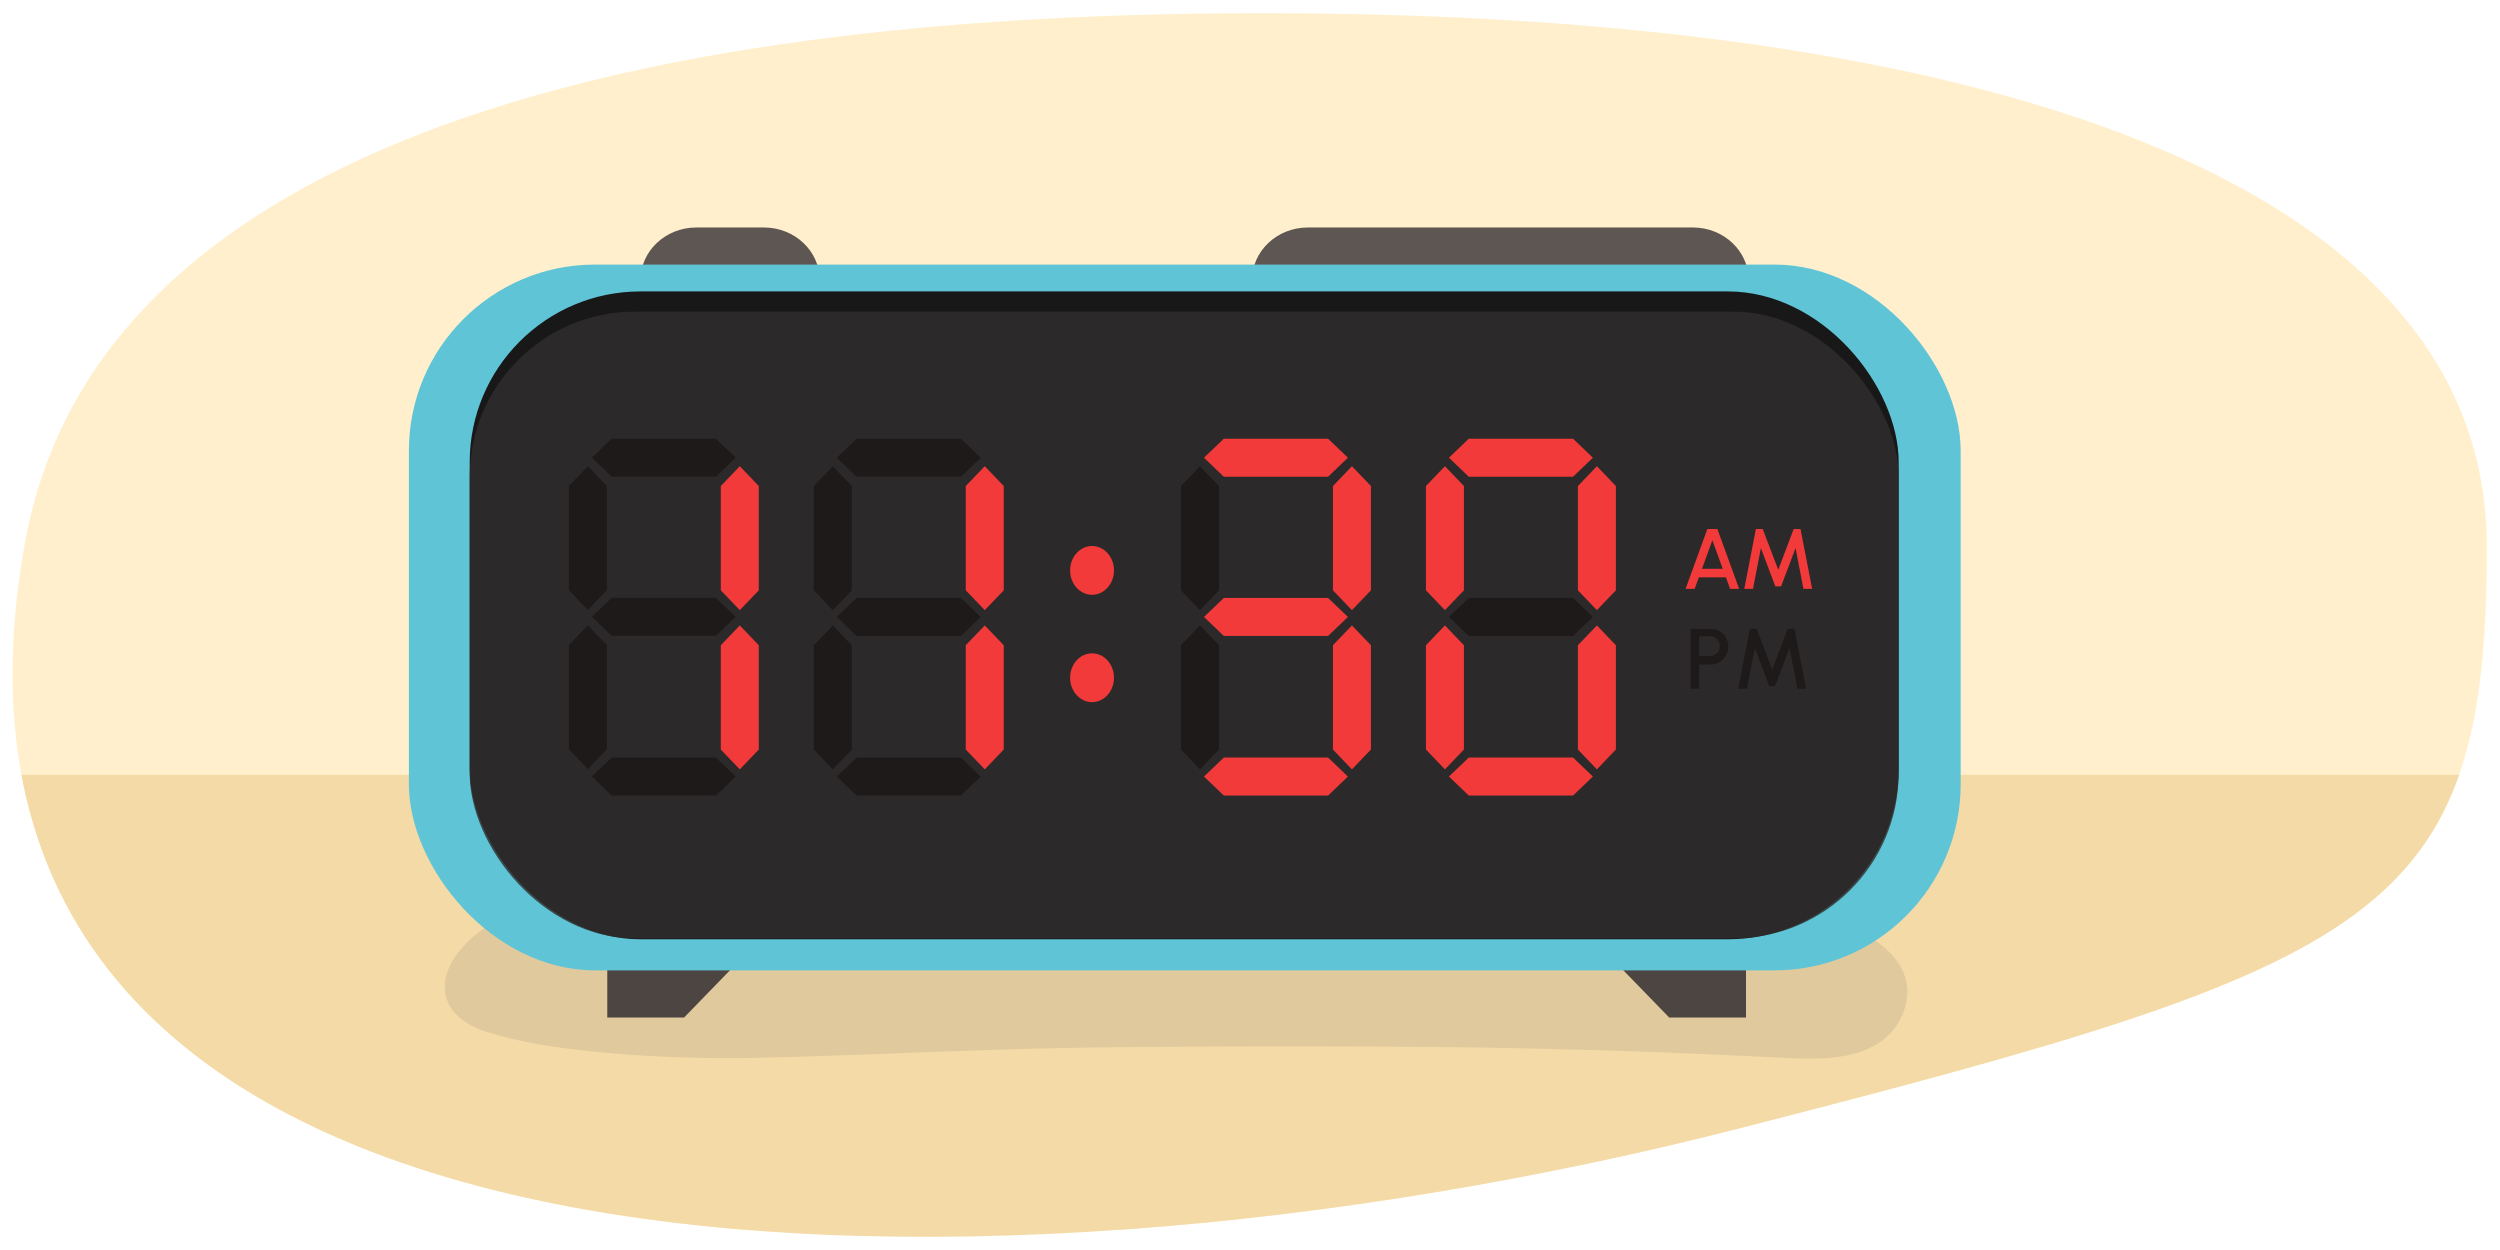 <svg xmlns="http://www.w3.org/2000/svg" xmlns:xlink="http://www.w3.org/1999/xlink" width="760" height="380" viewBox="0 0 760 380"><defs><clipPath id="a"><path d="M756,166.238C756,53.751,600.063,4,383.885,4S27.756,54.13,7.624,164.8c-43.093,236.9,288.23,237.859,520.692,178.332C724.551,292.883,756,278.724,756,166.238Z" fill="none"/></clipPath><clipPath id="b"><path d="M3.808-181.179c0,112.487,155.937,162.238,372.116,162.238s356.129-50.13,376.261-160.8c43.092-236.9-288.231-237.859-520.692-178.332C35.257-307.824,3.808-293.665,3.808-181.179Z" fill="none"/></clipPath></defs><g clip-path="url(#a)"><rect x="-5.331" y="2.55" width="765.176" height="371.294" fill="#ffefcc"/><rect x="3.355" y="235.552" width="752.254" height="164.762" fill="#f4daa6"/></g><path d="M556.783,279.858c-13.318-3.682-28.122-2.708-41.83-2.874q-23.558-.285-47.117-.313-46.093-.068-92.185.637c-34.827.5-102.382,1.236-137.2,2.071q-26.627.639-53.253,1.334c-.4.01-.8.018-1.2.025-.748-2.33-2.672-4.268-6.038-4.894a40.27,40.27,0,0,0-33.886,8.759c-4.348,3.746-8.671,9.112-8.848,14.944-.224,7.377,5.8,11.946,12.483,14.056,13.689,4.32,28.79,5.861,43.089,6.984a431.931,431.931,0,0,0,44.071.856c29.892-.709,59.749-2.307,89.651-2.871,31.289-.59,95.321-.621,126.611-.1q46.427.78,92.8,3.2c13.418.7,29.874-.1,34.93-14.623C583.8,292.86,569.151,283.277,556.783,279.858Z" fill="#636363" opacity="0.14"/><path d="M194.716,85.166h0c0-8.843,7.6-16.012,16.969-16.012h20.538c9.372,0,16.969,7.169,16.969,16.012Z" fill="#5e5653"/><polygon points="530.784 309.338 507.452 309.338 490.341 291.725 530.784 291.725 530.784 309.338" fill="#4c4542"/><polygon points="184.613 309.338 207.946 309.338 225.057 291.725 184.613 291.725 184.613 309.338" fill="#4c4542"/><path d="M443.873,85.166H380.624c0-8.843,7.6-16.012,16.969-16.012H514.632c9.372,0,16.969,7.169,16.969,16.012Z" fill="#5e5653"/><rect x="124.302" y="80.429" width="471.743" height="214.564" rx="56.579" fill="#5fc5d6"/><rect x="142.788" y="88.59" width="434.41" height="196.951" rx="51.934" fill="#191818"/><rect x="142.788" y="94.733" width="434.41" height="190.546" rx="50.246" fill="#302d2d" opacity="0.8"/><ellipse cx="331.982" cy="173.403" rx="6.674" ry="7.416" fill="#f23a3a"/><ellipse cx="331.982" cy="206.033" rx="6.674" ry="7.416" fill="#f23a3a"/><polygon points="224.898 141.723 219.123 147.753 219.123 161.538 219.123 165.671 219.123 179.456 224.898 185.485 230.672 179.456 230.672 165.671 230.672 161.538 230.672 147.753 224.898 141.723" fill="#f23a3a"/><polygon points="224.898 190.128 219.123 196.157 219.123 209.942 219.123 214.075 219.123 227.86 224.898 233.889 230.672 227.86 230.672 214.075 230.672 209.942 230.672 196.157 224.898 190.128" fill="#f23a3a"/><polygon points="178.718 141.716 172.948 147.741 172.948 161.514 172.948 165.644 172.948 179.417 178.718 185.442 184.488 179.417 184.488 165.644 184.488 161.514 184.488 147.741 178.718 141.716" fill="#1e1a1a"/><polygon points="178.718 190.08 172.948 196.104 172.948 209.878 172.948 214.007 172.948 227.781 178.718 233.805 184.488 227.781 184.488 214.007 184.488 209.878 184.488 196.104 178.718 190.08" fill="#1e1a1a"/><polygon points="223.659 187.506 217.635 181.737 203.861 181.737 199.732 181.737 185.958 181.737 179.934 187.506 185.958 193.276 199.732 193.276 203.861 193.276 217.635 193.276 223.659 187.506" fill="#1e1a1a"/><polygon points="223.681 236.069 217.651 230.295 203.866 230.295 199.733 230.295 185.948 230.295 179.919 236.069 185.948 241.844 199.733 241.844 203.866 241.844 217.651 241.844 223.681 236.069" fill="#1e1a1a"/><polygon points="223.659 139.142 217.635 133.373 203.861 133.373 199.732 133.373 185.958 133.373 179.934 139.142 185.958 144.912 199.732 144.912 203.861 144.912 217.635 144.912 223.659 139.142" fill="#1e1a1a"/><polygon points="299.366 141.723 293.591 147.753 293.591 161.538 293.591 165.671 293.591 179.456 299.366 185.485 305.14 179.456 305.14 165.671 305.14 161.538 305.14 147.753 299.366 141.723" fill="#f23a3a"/><polygon points="299.366 190.128 293.591 196.157 293.591 209.942 293.591 214.075 293.591 227.86 299.366 233.889 305.14 227.86 305.14 214.075 305.14 209.942 305.14 196.157 299.366 190.128" fill="#f23a3a"/><polygon points="253.169 141.723 247.395 147.753 247.395 161.538 247.395 165.671 247.395 179.456 253.169 185.485 258.944 179.456 258.944 165.671 258.944 161.538 258.944 147.753 253.169 141.723" fill="#1e1a1a"/><polygon points="253.169 190.128 247.395 196.157 247.395 209.942 247.395 214.075 247.395 227.86 253.169 233.889 258.944 227.86 258.944 214.075 258.944 209.942 258.944 196.157 253.169 190.128" fill="#1e1a1a"/><polygon points="298.148 187.552 292.119 181.777 278.334 181.777 274.201 181.777 260.416 181.777 254.386 187.552 260.416 193.326 274.201 193.326 278.334 193.326 292.119 193.326 298.148 187.552" fill="#1e1a1a"/><polygon points="298.148 236.069 292.119 230.295 278.334 230.295 274.201 230.295 260.416 230.295 254.386 236.069 260.416 241.844 274.201 241.844 278.334 241.844 292.119 241.844 298.148 236.069" fill="#1e1a1a"/><polygon points="298.148 139.147 292.119 133.373 278.334 133.373 274.201 133.373 260.416 133.373 254.386 139.147 260.416 144.922 274.201 144.922 278.334 144.922 292.119 144.922 298.148 139.147" fill="#1e1a1a"/><polygon points="410.987 141.723 405.212 147.753 405.212 161.538 405.212 165.671 405.212 179.456 410.987 185.485 416.762 179.456 416.762 165.671 416.762 161.538 416.762 147.753 410.987 141.723" fill="#f23a3a"/><polygon points="410.987 190.128 405.212 196.157 405.212 209.942 405.212 214.075 405.212 227.86 410.987 233.889 416.762 227.86 416.762 214.075 416.762 209.942 416.762 196.157 410.987 190.128" fill="#f23a3a"/><polygon points="364.791 141.723 359.016 147.753 359.016 161.538 359.016 165.671 359.016 179.456 364.791 185.485 370.565 179.456 370.565 165.671 370.565 161.538 370.565 147.753 364.791 141.723" fill="#1e1a1a"/><polygon points="364.791 190.128 359.016 196.157 359.016 209.942 359.016 214.075 359.016 227.86 364.791 233.889 370.565 227.86 370.565 214.075 370.565 209.942 370.565 196.157 364.791 190.128" fill="#1e1a1a"/><polygon points="409.77 187.552 403.74 181.777 389.955 181.777 385.822 181.777 372.037 181.777 366.008 187.552 372.037 193.326 385.822 193.326 389.955 193.326 403.74 193.326 409.77 187.552" fill="#f23a3a"/><polygon points="409.77 236.069 403.74 230.295 389.955 230.295 385.822 230.295 372.037 230.295 366.008 236.069 372.037 241.844 385.822 241.844 389.955 241.844 403.74 241.844 409.77 236.069" fill="#f23a3a"/><polygon points="409.77 139.147 403.74 133.373 389.955 133.373 385.822 133.373 372.037 133.373 366.008 139.147 372.037 144.922 385.822 144.922 389.955 144.922 403.74 144.922 409.77 139.147" fill="#f23a3a"/><polygon points="485.455 141.723 479.68 147.753 479.68 161.538 479.68 165.671 479.68 179.456 485.455 185.485 491.229 179.456 491.229 165.671 491.229 161.538 491.229 147.753 485.455 141.723" fill="#f23a3a"/><polygon points="485.455 190.128 479.68 196.157 479.68 209.942 479.68 214.075 479.68 227.86 485.455 233.889 491.229 227.86 491.229 214.075 491.229 209.942 491.229 196.157 485.455 190.128" fill="#f23a3a"/><polygon points="439.258 141.723 433.484 147.753 433.484 161.538 433.484 165.671 433.484 179.456 439.258 185.485 445.033 179.456 445.033 165.671 445.033 161.538 445.033 147.753 439.258 141.723" fill="#f23a3a"/><polygon points="439.258 190.128 433.484 196.157 433.484 209.942 433.484 214.075 433.484 227.86 439.258 233.889 445.033 227.86 445.033 214.075 445.033 209.942 445.033 196.157 439.258 190.128" fill="#f23a3a"/><polygon points="484.237 187.552 478.208 181.777 464.423 181.777 460.29 181.777 446.505 181.777 440.476 187.552 446.505 193.326 460.29 193.326 464.423 193.326 478.208 193.326 484.237 187.552" fill="#1e1a1a"/><polygon points="484.237 236.069 478.208 230.295 464.423 230.295 460.29 230.295 446.505 230.295 440.476 236.069 446.505 241.844 460.29 241.844 464.423 241.844 478.208 241.844 484.237 236.069" fill="#f23a3a"/><polygon points="484.237 139.147 478.208 133.373 464.423 133.373 460.29 133.373 446.505 133.373 440.476 139.147 446.505 144.922 460.29 144.922 464.423 144.922 478.208 144.922 484.237 139.147" fill="#f23a3a"/><path d="M522.086,160.819l6.619,18.2h-2.757l-1.274-3.51h-8.216l-1.288,3.51h-2.755l6.617-18.2Zm1.626,12.091-3.159-8.671-3.146,8.671Z" fill="#f23a3a"/><path d="M533.787,160.819h2.08l4.719,12.389,4.693-12.389h2.08l3.536,18.2h-2.651l-2.393-12.39-4.407,11.636H539.7l-4.394-11.636-2.392,12.39h-2.652Z" fill="#f23a3a"/><path d="M520.149,191.171a5.077,5.077,0,0,1,2.652.729,5.391,5.391,0,0,1,1.9,1.963,5.46,5.46,0,0,1,.7,2.716,5.287,5.287,0,0,1-.715,2.731,5.36,5.36,0,0,1-1.924,1.963,5.016,5.016,0,0,1-2.613.728h-3.614v7.371h-2.6v-18.2Zm-.26,8.23a2.9,2.9,0,0,0,2.522-1.482,3.063,3.063,0,0,0-1.053-4.095,2.892,2.892,0,0,0-1.469-.39h-3.354V199.4Z" fill="#1e1a1a"/><path d="M531.953,191.171h2.08l4.719,12.39,4.693-12.39h2.08l3.536,18.2H546.41l-2.393-12.389-4.407,11.636h-1.742l-4.394-11.636-2.392,12.389H528.43Z" fill="#1e1a1a"/><g clip-path="url(#b)"><rect x="3.355" y="-159.389" width="752.254" height="164.762" fill="#f4daa6"/></g></svg>